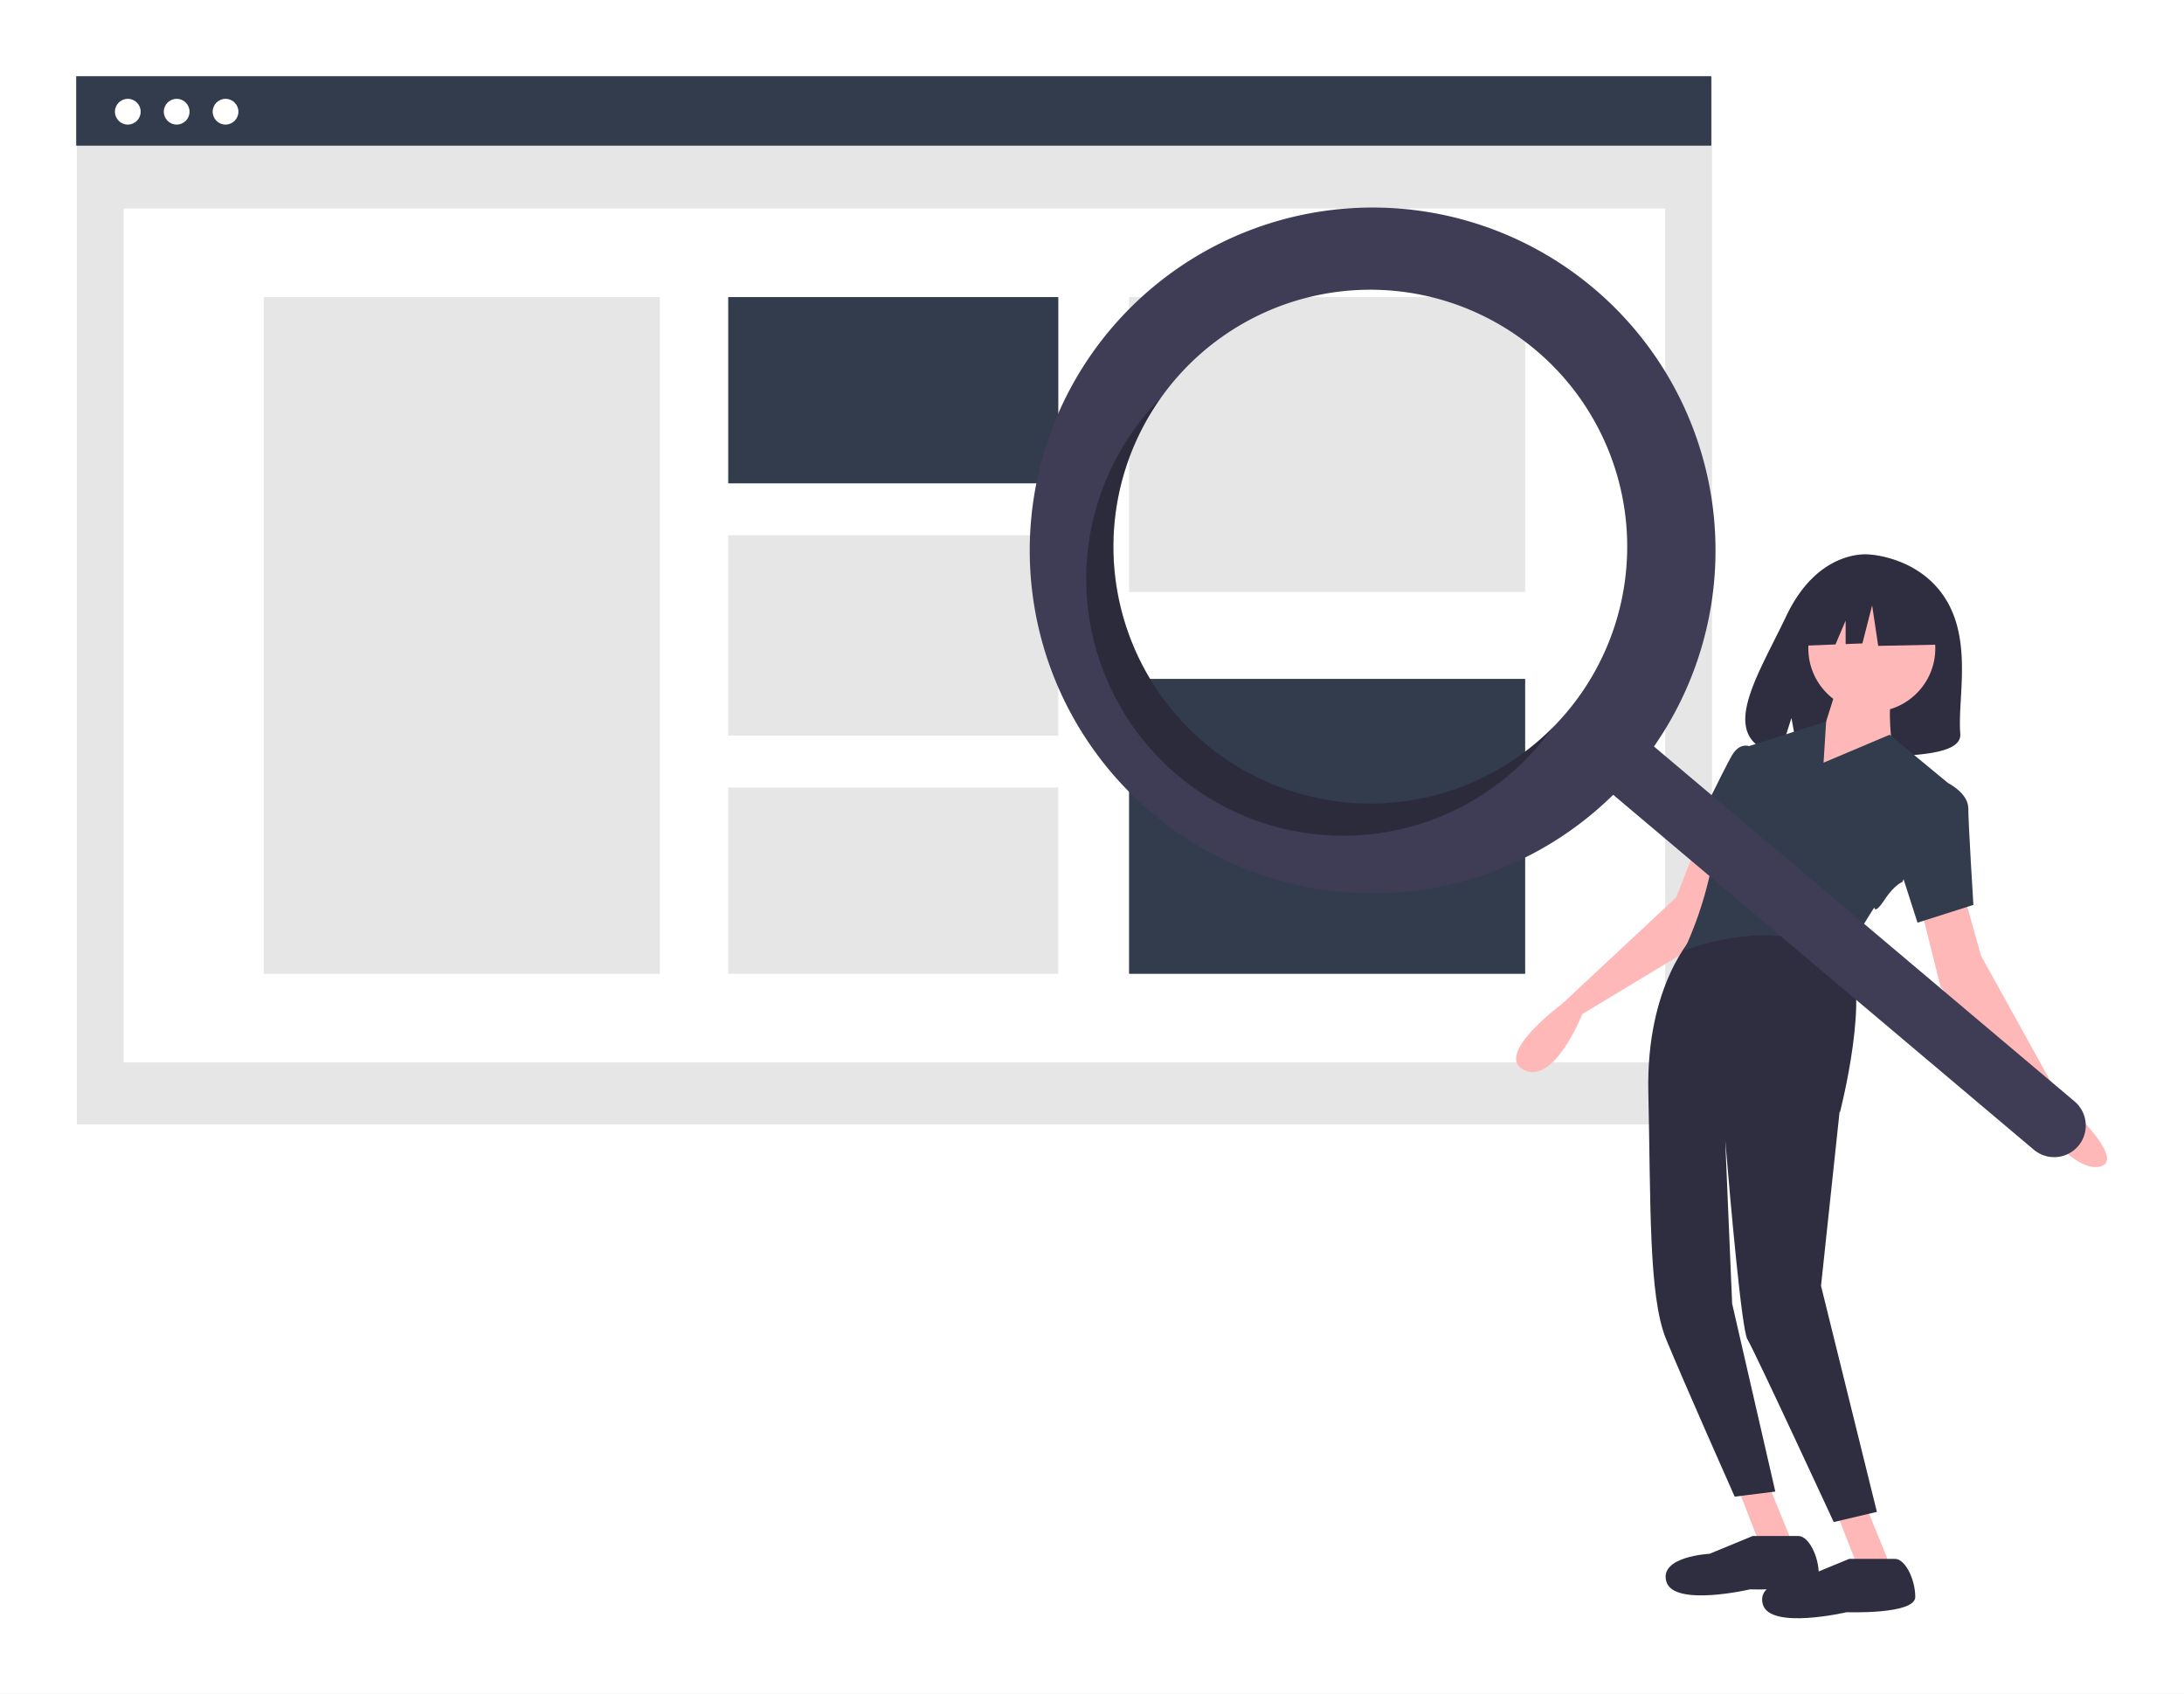 <svg xmlns="http://www.w3.org/2000/svg" xmlns:xlink="http://www.w3.org/1999/xlink" width="860" height="667" viewBox="0 0 860 667">
  <rect x="0" y="0" width="860" height="667" fill="#808080" stroke="none"/>
  <defs>
    <clipPath id="clip-Web_1920_1">
      <rect width="860" height="667"/>
    </clipPath>
  </defs>
  <g id="Web_1920_1" data-name="Web 1920 – 1" clip-path="url(#clip-Web_1920_1)">
    <rect width="860" height="667" fill="#fff"/>
    <g id="Group_4" data-name="Group 4" transform="translate(30 30)">
      <rect id="Rectangle_22" data-name="Rectangle 22" width="643.862" height="412.358" transform="translate(0.275 0.365)" fill="#e6e6e6"/>
      <rect id="Rectangle_23" data-name="Rectangle 23" width="607.039" height="336.243" transform="translate(18.686 52.085)" fill="#fff"/>
      <rect id="Rectangle_24" data-name="Rectangle 24" width="643.862" height="27.354" fill="#333c4d"/>
      <circle id="Ellipse_8" data-name="Ellipse 8" cx="5.07" cy="5.07" r="5.07" transform="translate(15.257 8.915)" fill="#fff"/>
      <circle id="Ellipse_9" data-name="Ellipse 9" cx="5.07" cy="5.07" r="5.07" transform="translate(34.501 8.915)" fill="#fff"/>
      <circle id="Ellipse_10" data-name="Ellipse 10" cx="5.07" cy="5.07" r="5.07" transform="translate(53.744 8.915)" fill="#fff"/>
      <rect id="Rectangle_25" data-name="Rectangle 25" width="155.981" height="266.467" transform="translate(73.844 86.973)" fill="#e6e6e6"/>
      <rect id="Rectangle_26" data-name="Rectangle 26" width="129.984" height="73.348" transform="translate(256.75 86.973)" fill="#333c4d"/>
      <rect id="Rectangle_27" data-name="Rectangle 27" width="129.984" height="78.919" transform="translate(256.75 180.747)" fill="#e6e6e6"/>
      <rect id="Rectangle_28" data-name="Rectangle 28" width="129.984" height="73.348" transform="translate(256.75 280.092)" fill="#e6e6e6"/>
      <rect id="Rectangle_29" data-name="Rectangle 29" width="155.981" height="116.125" transform="translate(414.587 86.973)" fill="#e6e6e6"/>
      <rect id="Rectangle_30" data-name="Rectangle 30" width="155.981" height="116.125" transform="translate(414.587 237.315)" fill="#333c4d"/>
      <path id="Path_51" data-name="Path 51" d="M936.787,353.085c-10.289-17.536-30.645-18.353-30.645-18.353s-19.836-2.559-32.56,24.148c-11.86,24.893-28.229,48.928-2.635,54.755l4.623-14.513,2.863,15.594a99.278,99.278,0,0,0,10.951.189c27.409-.893,53.511.261,52.671-9.659C940.937,392.058,946.687,369.958,936.787,353.085Z" transform="translate(-200.148 -146.406)" fill="#2f2e41"/>
      <path id="Path_52" data-name="Path 52" d="M839.217,446.712l-9,23-45,42s-27,20-15,26,23-22,23-22l48-29,10-33Z" transform="translate(-200.148 -146.406)" fill="#ffb8b8"/>
      <path id="Path_53" data-name="Path 53" d="M654.068,555.306l9,23h13l-11-27Z" fill="#ffb8b8"/>
      <path id="Path_54" data-name="Path 54" d="M693.068,565.306l9,23h13l-11-27Z" fill="#ffb8b8"/>
      <path id="Path_55" data-name="Path 55" d="M892.217,715.712l17-4-22-89,7.3-68.481.2-.019s12.5-48.5,2.5-61.5-60-8-60-8-19,19-18,62,0,80,7,97,27,62,27,62l16-2-17-74L849.5,565.385c2.163,25.778,6.517,74.659,8.718,78.327C861.217,648.712,892.217,715.712,892.217,715.712Z" transform="translate(-200.148 -146.406)" fill="#2f2e41"/>
      <path id="Path_56" data-name="Path 56" d="M943.217,467.712l7,25,31,56s27,24,16,27-28-22-28-22l-35-49-9-36Z" transform="translate(-200.148 -146.406)" fill="#ffb8b8"/>
      <circle id="Ellipse_11" data-name="Ellipse 11" cx="25" cy="25" r="25" transform="translate(682.068 200.306)" fill="#ffb8b8"/>
      <path id="Path_57" data-name="Path 57" d="M894.217,384.712l-6,19-10,22,37-15s-2-16,0-20Z" transform="translate(-200.148 -146.406)" fill="#ffb8b8"/>
      <path id="Path_58" data-name="Path 58" d="M937.217,424.712l-23-19-26,11,1.019-16.226-27.741,8.86-4.278,1.366-6,31s-4,3-8,20a146.505,146.505,0,0,1-10,29s43-17,64,6c0,0,3-2,2-5s9-18,9-18,0,3,4-3,7-7,7-7Z" transform="translate(-200.148 -146.406)" fill="#333c4d"/>
      <path id="Path_59" data-name="Path 59" d="M863.217,413.712l-4.368-3.521s-3.632-1.479-6.632,3.521-18,36-18,36l18,9Z" transform="translate(-200.148 -146.406)" fill="#333c4d"/>
      <path id="Path_60" data-name="Path 60" d="M923.217,423.712l14,1s8,4,8,10,2,38,2,38l-22,7-9-28Z" transform="translate(-200.148 -146.406)" fill="#333c4d"/>
      <path id="Path_61" data-name="Path 61" d="M860.327,721.212l-17,7s-20,1-17,11,33,3,33,3,27,1,27-6-4-15-8-15Z" transform="translate(-200.148 -146.406)" fill="#2f2e41"/>
      <path id="Path_62" data-name="Path 62" d="M898.327,730.212l-17,7s-20,1-17,11,33,3,33,3,27,1,27-6-4-15-8-15Z" transform="translate(-200.148 -146.406)" fill="#2f2e41"/>
      <path id="Path_63" data-name="Path 63" d="M732.09,204.989l-20.111-10.626-27.771,4.347-5.746,25.6,14.3-.554,4-9.4v9.25l6.6-.256,3.83-14.972,2.394,15.937,23.463-.483Z" fill="#2f2e41"/>
      <path id="Path_64" data-name="Path 64" d="M797.728,229.953a135.02,135.02,0,1,0,7.655,199.4L971,569.1a12.442,12.442,0,0,0,16.048-19.018L821.431,410.337a135.027,135.027,0,0,0-23.7-180.384ZM787.052,396.88a101.158,101.158,0,1,1-12.077-142.548A101.158,101.158,0,0,1,787.052,396.88Z" transform="translate(-200.148 -146.406)" fill="#3f3d56"/>
      <path id="Path_65" data-name="Path 65" d="M644.5,408.957a101.163,101.163,0,0,1-17.166-135.989q-2.9,2.922-5.609,6.12A101.158,101.158,0,1,0,776.354,409.559q2.7-3.2,5.089-6.559A101.163,101.163,0,0,1,644.5,408.957Z" transform="translate(-200.148 -146.406)" opacity="0.3"/>
    </g>
  </g>
</svg>
